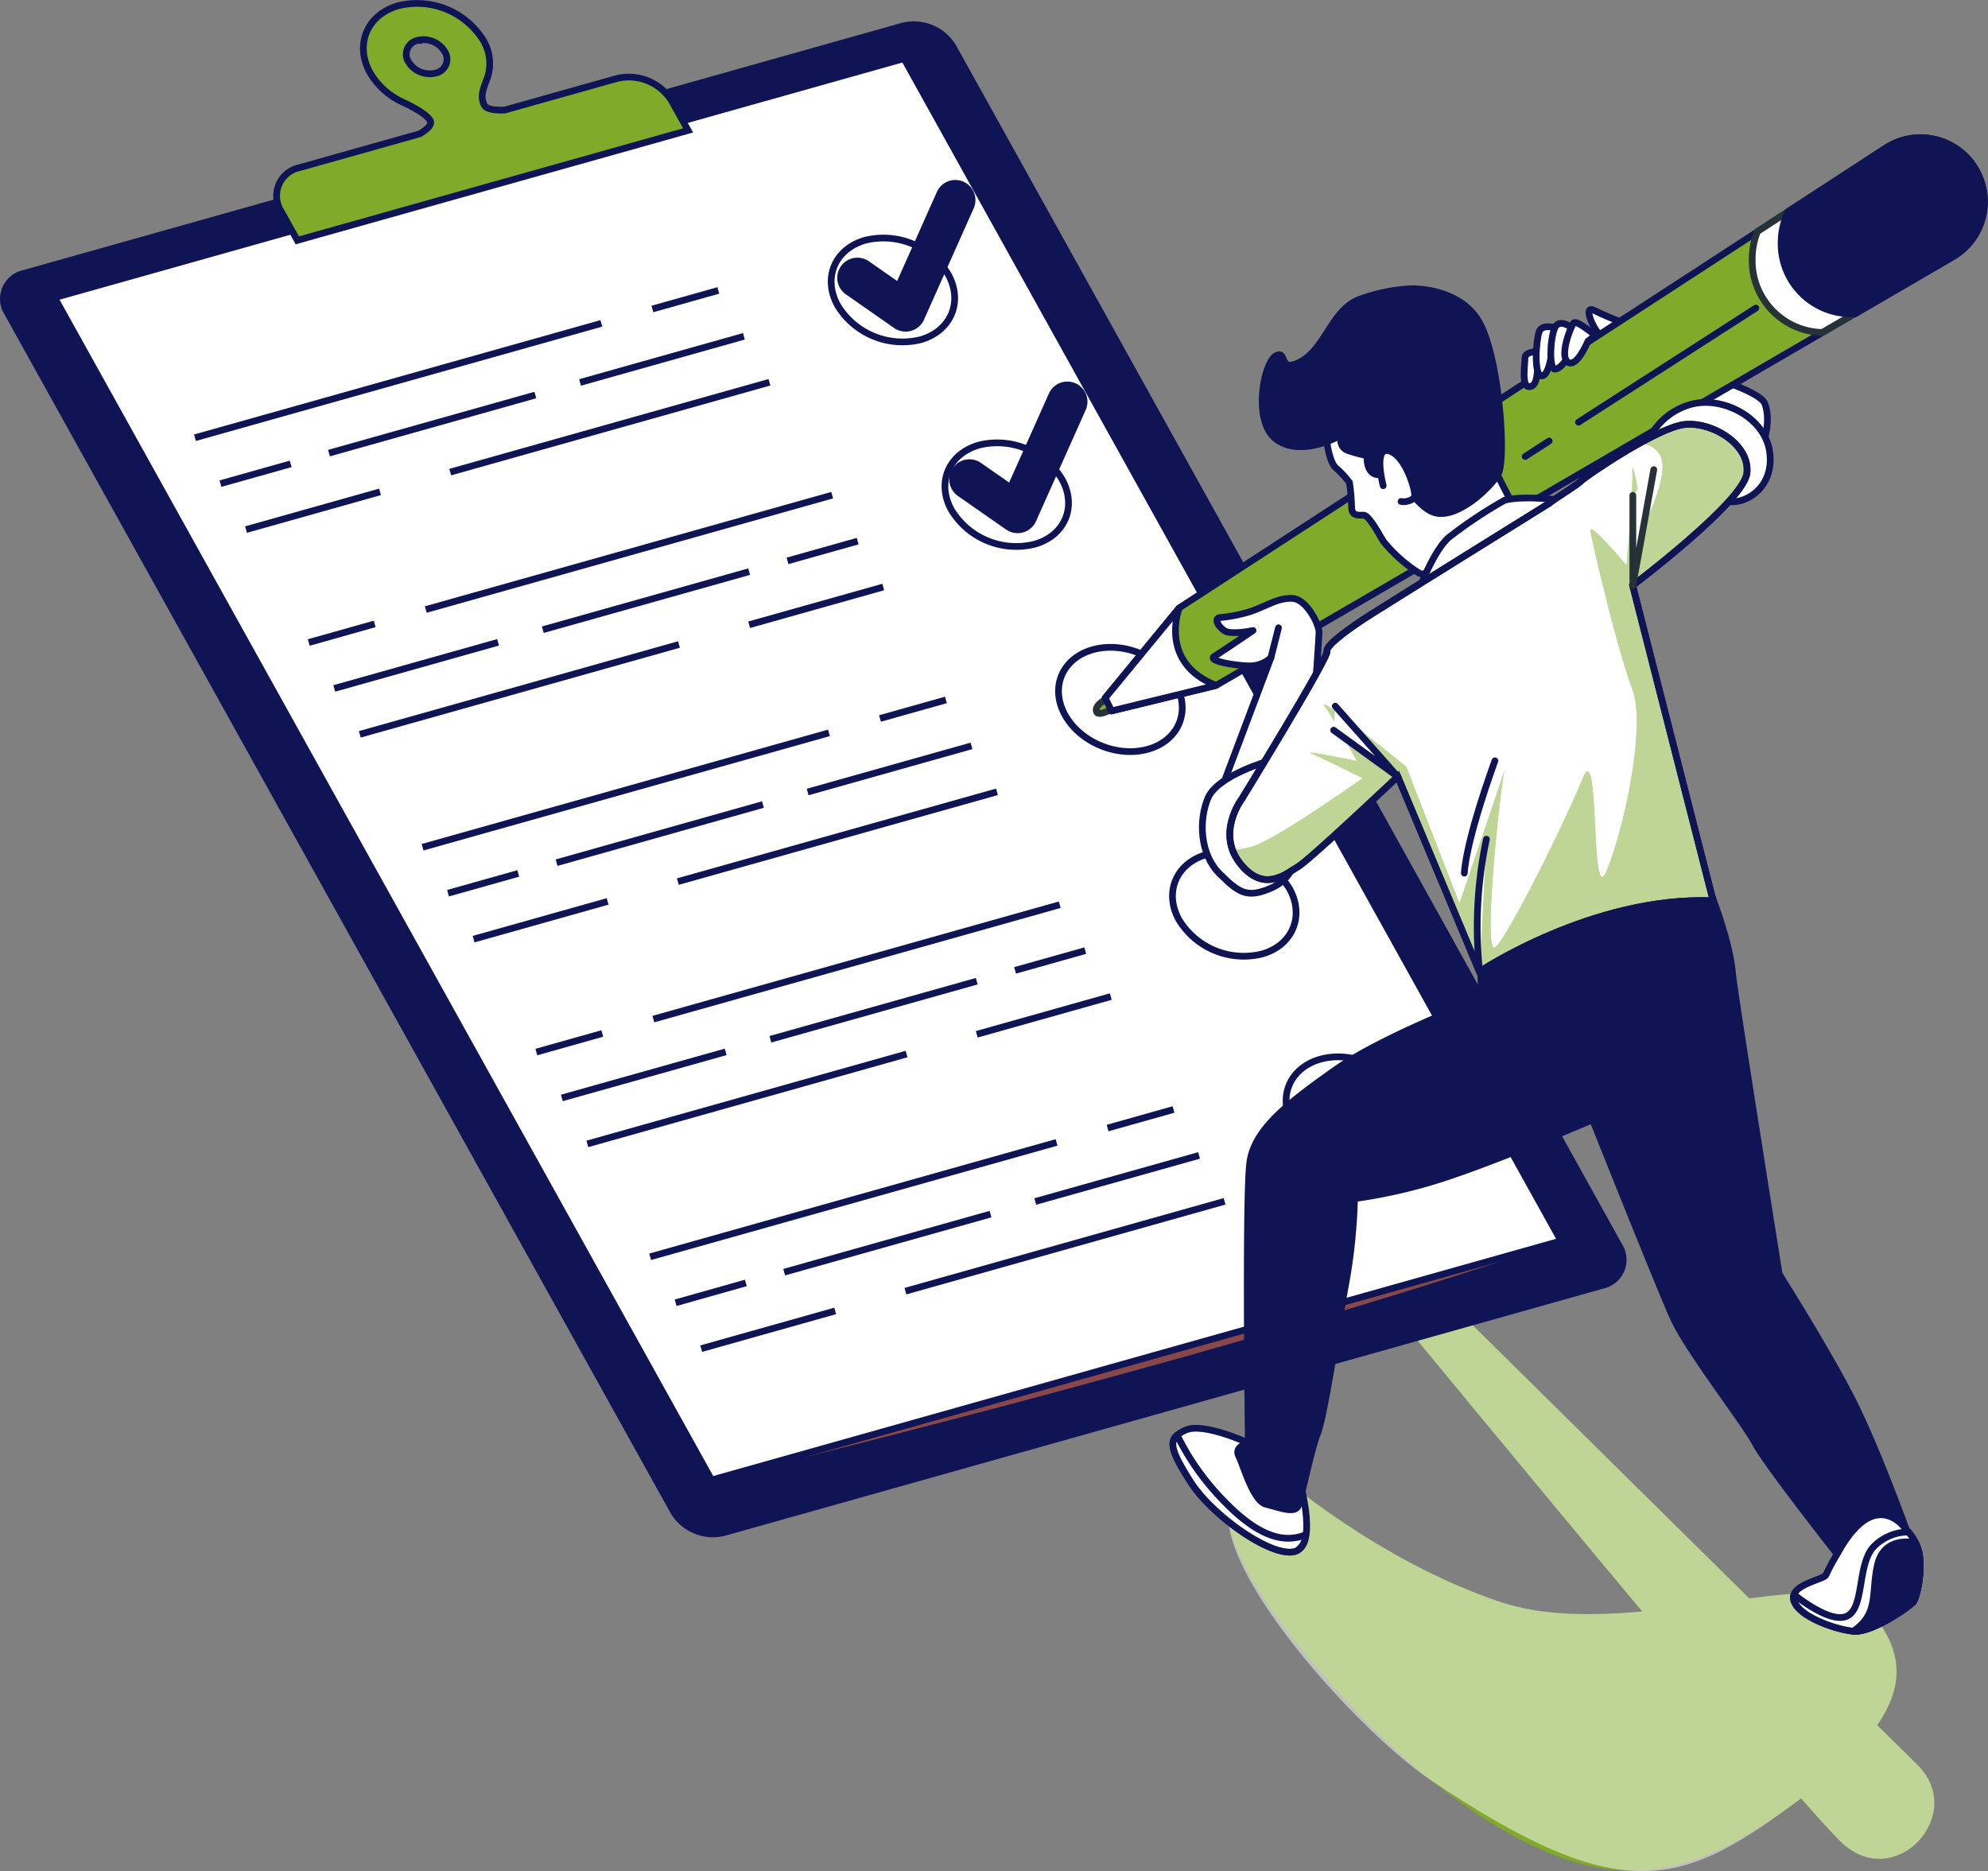 <svg xmlns="http://www.w3.org/2000/svg" xmlns:xlink="http://www.w3.org/1999/xlink" width="295.981" height="278.596" viewBox="0 0 295.981 278.596"><rect x="0" y="0" width="295.981" height="278.596" fill="#808080" stroke="none"/><defs><clipPath id="clip-path"><path id="Pfad_5352" data-name="Pfad 5352" d="M381.825,183.884c-4.068.476-14.609,7.661-15.331,8.383s-3.593,2.4-4.79,3.355c0,0-24.656,15.331-26.831,16.731s-6.463,4.315-6.226,5.283-12.7,22.014-12.7,22.014-3.831,5.037-.238,9.581,6.948,1.444,8.621.484,14.855-13.42,14.855-13.42l12.152,29.059s16.828-11.28,34.8-10.567l-11.985-46.952s16.537-12.451,17.013-16.731S385.92,183.4,381.825,183.884Z" transform="translate(-314.174 -183.838)" fill="none" stroke="#0f1455" stroke-width="1"/></clipPath></defs><g id="Gruppe_583" data-name="Gruppe 583" transform="translate(-106.315 -112.175)"><g id="freepik--Shadow--inject-27" transform="translate(289.13 304.929)"><path id="Pfad_5314" data-name="Pfad 5314" d="M416.529,401.024l-5.988-5.918c4.984-7.221,2.835-12.539-1.444-17.435-2.58-2.95-9.325-2.5-17.612-1.435L345.7,331l-7.045,2.642s19.056,23.2,36.905,44.54c-7.414.66-14.873.669-21.055-1.391-18.492-6.164-33.462-19.373-33.462-19.373-21.134,1.761,10.567,36.1,22.9,45.79,24.656,19.373,37.759,15.85,55.265,2.8,3.144,3.593,5.416,6.067,6.375,6.886l.185.158C413.65,419.6,423.82,408.236,416.529,401.024Z" transform="translate(-313.866 -331)" fill="#7faa2a"/><path id="Pfad_5315" data-name="Pfad 5315" d="M416.517,401.024l-5.988-5.918c4.984-7.221,2.835-12.539-1.444-17.435-2.58-2.95-9.325-2.5-17.612-1.435L345.683,331l-7.045,2.642s19.056,23.2,36.905,44.54c-7.414.66-14.873.669-21.055-1.391-18.492-6.164-33.462-19.373-33.462-19.373-21.134,1.761,9.9,37.028,22.9,45.79,29.059,19.566,37.759,15.85,55.265,2.8,3.144,3.593,5.416,6.067,6.375,6.886l.185.158C413.638,419.6,423.808,408.236,416.517,401.024Z" transform="translate(-313.854 -331)" fill="#fff" opacity="0.5" style="mix-blend-mode: normal;isolation: isolate"/></g><g id="freepik--Checklist--inject-27" transform="translate(106.824 112.688)"><path id="Pfad_5316" data-name="Pfad 5316" d="M344.911,303.976,214.1,340.793a6.843,6.843,0,0,1-7.476-3.082l-99.2-178.529a3.884,3.884,0,0,1,2.492-5.882l130.81-36.817a6.825,6.825,0,0,1,7.467,3.073l99.18,178.529a3.891,3.891,0,0,1-2.466,5.891Z" transform="translate(-106.824 -113.117)" fill="#0f1455" stroke="#0f1455" stroke-width="1"/><path id="Pfad_5317" data-name="Pfad 5317" d="M226.56,357.522s75.589-17.981,126.469-35.6Z" transform="translate(-121.123 -137.674)" fill="#884849"/><path id="Pfad_5318" data-name="Pfad 5318" d="M339.762,298.047l-126.469,35.6L115.47,157.6,241.939,122.01Z" transform="translate(-107.856 -113.801)" fill="#fff" stroke="#0f1455" stroke-width="1"/><line id="Linie_317" data-name="Linie 317" y1="2.765" x2="9.818" transform="translate(96.622 42.728)" fill="none" stroke="#0f1455" stroke-width="1"/><line id="Linie_318" data-name="Linie 318" y1="17.03" x2="60.505" transform="translate(28.518 47.633)" fill="none" stroke="#0f1455" stroke-width="1"/><line id="Linie_319" data-name="Linie 319" y1="6.869" x2="24.392" transform="translate(85.853 49.561)" fill="none" stroke="#0f1455" stroke-width="1"/><line id="Linie_320" data-name="Linie 320" y1="8.647" x2="30.723" transform="translate(48.472 58.305)" fill="none" stroke="#0f1455" stroke-width="1"/><line id="Linie_321" data-name="Linie 321" y1="2.941" x2="10.452" transform="translate(32.314 68.555)" fill="none" stroke="#0f1455" stroke-width="1"/><line id="Linie_322" data-name="Linie 322" y1="13.376" x2="47.525" transform="translate(66.524 56.403)" fill="none" stroke="#0f1455" stroke-width="1"/><line id="Linie_323" data-name="Linie 323" y1="5.618" x2="19.954" transform="translate(36.118 72.72)" fill="none" stroke="#0f1455" stroke-width="1"/><path id="Pfad_5319" data-name="Pfad 5319" d="M264.2,157.766a11.316,11.316,0,0,0-12.328-5.09c-4.553,1.286-6.393,5.636-4.121,9.73a11.288,11.288,0,0,0,12.328,5.09C264.585,166.22,266.469,161.861,264.2,157.766Z" transform="translate(-123.537 -117.425)" fill="#fff" stroke="#0f1455" stroke-width="1"/><line id="Linie_324" data-name="Linie 324" x1="9.818" y2="2.765" transform="translate(45.461 92.384)" fill="none" stroke="#0f1455" stroke-width="1"/><line id="Linie_325" data-name="Linie 325" x1="60.505" y2="17.03" transform="translate(62.879 73.213)" fill="none" stroke="#0f1455" stroke-width="1"/><line id="Linie_326" data-name="Linie 326" x1="24.392" y2="6.869" transform="translate(49.256 95.122)" fill="none" stroke="#0f1455" stroke-width="1"/><line id="Linie_327" data-name="Linie 327" x1="30.723" y2="8.647" transform="translate(80.305 84.599)" fill="none" stroke="#0f1455" stroke-width="1"/><line id="Linie_328" data-name="Linie 328" x1="10.452" y2="2.941" transform="translate(116.735 80.056)" fill="none" stroke="#0f1455" stroke-width="1"/><line id="Linie_329" data-name="Linie 329" x1="47.516" y2="13.376" transform="translate(53.06 95.448)" fill="none" stroke="#0f1455" stroke-width="1"/><line id="Linie_330" data-name="Linie 330" x1="19.963" y2="5.618" transform="translate(111.029 86.889)" fill="none" stroke="#0f1455" stroke-width="1"/><path id="Pfad_5320" data-name="Pfad 5320" d="M283.437,192.4a11.288,11.288,0,0,0-12.328-5.09c-4.553,1.277-6.393,5.636-4.121,9.686a11.28,11.28,0,0,0,12.328,5.09C283.86,200.84,285.709,196.481,283.437,192.4Z" transform="translate(-125.835 -121.56)" fill="#fff" stroke="#0f1455" stroke-width="1"/><line id="Linie_331" data-name="Linie 331" y1="2.765" x2="9.818" transform="translate(130.507 103.699)" fill="none" stroke="#0f1455" stroke-width="1"/><line id="Linie_332" data-name="Linie 332" y1="17.03" x2="60.505" transform="translate(62.403 108.604)" fill="none" stroke="#0f1455" stroke-width="1"/><line id="Linie_333" data-name="Linie 333" y1="6.869" x2="24.392" transform="translate(119.738 110.541)" fill="none" stroke="#0f1455" stroke-width="1"/><line id="Linie_334" data-name="Linie 334" y1="8.656" x2="30.723" transform="translate(82.357 119.276)" fill="none" stroke="#0f1455" stroke-width="1"/><line id="Linie_335" data-name="Linie 335" y1="2.941" x2="10.452" transform="translate(66.198 129.535)" fill="none" stroke="#0f1455" stroke-width="1"/><line id="Linie_336" data-name="Linie 336" y1="13.367" x2="47.516" transform="translate(100.409 117.383)" fill="none" stroke="#0f1455" stroke-width="1"/><line id="Linie_337" data-name="Linie 337" y1="5.618" x2="19.954" transform="translate(70.003 133.7)" fill="none" stroke="#0f1455" stroke-width="1"/><ellipse id="Ellipse_125" data-name="Ellipse 125" cx="7.467" cy="9.449" rx="7.467" ry="9.449" transform="translate(154.771 107.124) rotate(-68.54)" fill="#fff" stroke="#0f1455" stroke-width="1"/><line id="Linie_338" data-name="Linie 338" x1="9.818" y2="2.765" transform="translate(79.345 153.364)" fill="none" stroke="#0f1455" stroke-width="1"/><line id="Linie_339" data-name="Linie 339" x1="60.505" y2="17.03" transform="translate(96.763 134.194)" fill="none" stroke="#0f1455" stroke-width="1"/><line id="Linie_340" data-name="Linie 340" x1="24.392" y2="6.86" transform="translate(83.141 156.102)" fill="none" stroke="#0f1455" stroke-width="1"/><line id="Linie_341" data-name="Linie 341" x1="30.723" y2="8.647" transform="translate(114.19 145.579)" fill="none" stroke="#0f1455" stroke-width="1"/><line id="Linie_342" data-name="Linie 342" x1="10.452" y2="2.941" transform="translate(150.62 141.027)" fill="none" stroke="#0f1455" stroke-width="1"/><line id="Linie_343" data-name="Linie 343" x1="47.516" y2="13.376" transform="translate(86.945 156.428)" fill="none" stroke="#0f1455" stroke-width="1"/><line id="Linie_344" data-name="Linie 344" x1="19.954" y2="5.618" transform="translate(144.913 147.869)" fill="none" stroke="#0f1455" stroke-width="1"/><path id="Pfad_5321" data-name="Pfad 5321" d="M321.907,261.636a11.3,11.3,0,0,0-12.328-5.09c-4.553,1.286-6.393,5.636-4.121,9.73a11.289,11.289,0,0,0,12.328,5.09C322.339,270.116,324.188,265.713,321.907,261.636Z" transform="translate(-130.429 -129.829)" fill="#fff" stroke="#0f1455" stroke-width="1"/><line id="Linie_345" data-name="Linie 345" y1="2.765" x2="9.818" transform="translate(164.392 164.679)" fill="none" stroke="#0f1455" stroke-width="1"/><line id="Linie_346" data-name="Linie 346" y1="17.03" x2="60.505" transform="translate(96.288 169.584)" fill="none" stroke="#0f1455" stroke-width="1"/><line id="Linie_347" data-name="Linie 347" y1="6.86" x2="24.392" transform="translate(153.622 171.521)" fill="none" stroke="#0f1455" stroke-width="1"/><line id="Linie_348" data-name="Linie 348" y1="8.647" x2="30.723" transform="translate(116.242 180.257)" fill="none" stroke="#0f1455" stroke-width="1"/><line id="Linie_349" data-name="Linie 349" y1="2.95" x2="10.452" transform="translate(100.083 190.507)" fill="none" stroke="#0f1455" stroke-width="1"/><line id="Linie_350" data-name="Linie 350" y1="13.376" x2="47.516" transform="translate(134.294 178.355)" fill="none" stroke="#0f1455" stroke-width="1"/><line id="Linie_351" data-name="Linie 351" y1="5.618" x2="19.954" transform="translate(103.887 194.672)" fill="none" stroke="#0f1455" stroke-width="1"/><ellipse id="Ellipse_126" data-name="Ellipse 126" cx="7.467" cy="9.449" rx="7.467" ry="9.449" transform="translate(188.654 168.098) rotate(-68.54)" fill="#fff" stroke="#0f1455" stroke-width="1"/><path id="Pfad_5322" data-name="Pfad 5322" d="M203.608,123.882l-16.625,4.676c-1.259.053-2.642-.044-3.029-.687-.881-1.655.247-3.205.6-4.667a6.694,6.694,0,0,0-.731-4.958,11.6,11.6,0,0,0-12.672-5.222c-4.667,1.321-6.551,5.785-4.227,9.977a10.925,10.925,0,0,0,4.9,4.4s3.373,1.506,4.051,2.721c.361.643-.581,1.4-1.541,1.972l-17.92,5.046a4.28,4.28,0,0,0-2.739,6.472l2.422,4.35,58.18-16.37-2.422-4.359A7.512,7.512,0,0,0,203.608,123.882Zm-29.614-5.689a3.707,3.707,0,0,1,4.059,1.673,2.1,2.1,0,0,1-1.356,3.188,3.7,3.7,0,0,1-4.051-1.664,2.113,2.113,0,0,1,1.347-3.2Z" transform="translate(-112.339 -112.688)" fill="#7faa2a" stroke="#0f1455" stroke-width="1"/><path id="Pfad_5323" data-name="Pfad 5323" d="M251.21,157.511l7.177,5.01,7.4-16.581" transform="translate(-124.067 -116.659)" fill="none" stroke="#0f1455" stroke-linecap="round" stroke-linejoin="round" stroke-width="6"/><path id="Pfad_5324" data-name="Pfad 5324" d="M270.15,191.6l7.177,5,7.4-16.573" transform="translate(-126.329 -120.73)" fill="none" stroke="#0f1455" stroke-linecap="round" stroke-linejoin="round" stroke-width="6"/></g><g id="freepik--Character--inject-27" transform="translate(269.516 132.676)"><path id="Pfad_5325" data-name="Pfad 5325" d="M400.114,186.431s1.911-4.068.713-7.186-23.238-8.145-23.238-8.145-5.028,0-4.79,2.879,18.448,13.9,19.883,14.847S399.63,191.943,400.114,186.431Z" transform="translate(-301.278 -139.651)" fill="#fff" stroke="#0f1455" stroke-linecap="round" stroke-linejoin="round" stroke-width="1"/><path id="Pfad_5326" data-name="Pfad 5326" d="M379.663,166.28q-2.035-.754-3.989-1.708c-1.9-.951.185,3.425.951,3.61s2.642.572,2.642.572Z" transform="translate(-301.529 -138.855)" fill="#fff" stroke="#0f1455" stroke-linecap="round" stroke-linejoin="round" stroke-width="1"/><path id="Pfad_5327" data-name="Pfad 5327" d="M304.116,205.413,293.1,218.824l.951,1.92,15.577-3.8,109.641-63.824a9.5,9.5,0,0,0,3.4-13c-.041-.07-.083-.14-.126-.21h0a9.493,9.493,0,0,0-13.082-3.013l-.127.081Z" transform="translate(-291.761 -135.395)" fill="#7faa2a" stroke="#0f1455" stroke-linecap="round" stroke-linejoin="round" stroke-width="1"/><line id="Linie_352" data-name="Linie 352" x1="3.575" y2="2.307" transform="translate(63.869 45.159)" fill="none" stroke="#0f1455" stroke-linecap="round" stroke-linejoin="round" stroke-width="1"/><line id="Linie_353" data-name="Linie 353" x1="26.409" y2="16.995" transform="translate(71.812 25.364)" fill="none" stroke="#0f1455" stroke-linecap="round" stroke-linejoin="round" stroke-width="1"/><path id="Pfad_5328" data-name="Pfad 5328" d="M293.94,229.81s-2.739,1.145-2.316,2.3,4.35-1.638,4.35-1.638Z" transform="translate(-291.58 -146.662)" fill="#7faa2a" stroke="#263238" stroke-linecap="round" stroke-linejoin="round" stroke-width="1"/><path id="Pfad_5329" data-name="Pfad 5329" d="M293.1,228.316l.951,1.92,15.577-3.8c-8.63-3.355-5.512-11.5-5.512-11.5Z" transform="translate(-291.761 -144.887)" fill="#fff" stroke="#0f1455" stroke-linecap="round" stroke-linejoin="round" stroke-width="1"/><path id="Pfad_5330" data-name="Pfad 5330" d="M435.609,139.845a9.492,9.492,0,0,0-13.082-3.012l-.127.08-19.126,12.451a11.208,11.208,0,0,0-.775,4.121,10.7,10.7,0,0,0,10.435,10.9l19.434-11.307a9.5,9.5,0,0,0,3.381-13.005Q435.681,139.959,435.609,139.845Z" transform="translate(-304.826 -135.386)" fill="#fff" stroke="#263238" stroke-linecap="round" stroke-linejoin="round" stroke-width="1"/><path id="Pfad_5331" data-name="Pfad 5331" d="M436.194,139.845a9.492,9.492,0,0,0-13.082-3.012l-.127.08-14.53,9.466a10.63,10.63,0,0,0-1.065,4.649A10.427,10.427,0,0,0,417.673,161.6h.733l14.547-8.462a9.5,9.5,0,0,0,3.418-12.995C436.314,140.04,436.254,139.942,436.194,139.845Z" transform="translate(-305.41 -135.386)" fill="#0f1455" stroke="#0f1455" stroke-linecap="round" stroke-linejoin="round" stroke-width="1"/><path id="Pfad_5332" data-name="Pfad 5332" d="M366.194,171.5s-2.131,0-2.131.969-.564,4.4.669,4.306,1.127-2.254,1.233-3.012S366.194,171.5,366.194,171.5Z" transform="translate(-300.22 -139.699)" fill="#fff" stroke="#0f1455" stroke-linecap="round" stroke-linejoin="round" stroke-width="1"/><path id="Pfad_5333" data-name="Pfad 5333" d="M368.763,167.5s-1.9-.59-2.342.581-.881,6.736.44,6.587S368.472,169.552,368.763,167.5Z" transform="translate(-300.465 -139.204)" fill="#fff" stroke="#0f1455" stroke-linecap="round" stroke-linejoin="round" stroke-width="1"/><path id="Pfad_5334" data-name="Pfad 5334" d="M371.99,167.723s-2.2-1.9-2.932-.291-.881,6.164,0,6.164,2.2-1.9,2.492-2.924A20.224,20.224,0,0,0,371.99,167.723Z" transform="translate(-300.76 -139.136)" fill="#fff" stroke="#0f1455" stroke-linecap="round" stroke-linejoin="round" stroke-width="1"/><path id="Pfad_5335" data-name="Pfad 5335" d="M375.378,168.585s-2.783-2.342-3.223-1.9-2.2,4.949-.881,5.856,2.994-3.144,2.994-3.144Z" transform="translate(-301.039 -139.117)" fill="#fff" stroke="#0f1455" stroke-linecap="round" stroke-linejoin="round" stroke-width="1"/><path id="Pfad_5336" data-name="Pfad 5336" d="M330.33,182.823s.308,4.693,1.559,5.794a13.714,13.714,0,0,1,2.034,2.193,32.461,32.461,0,0,1,.317,3.6c0,1.409.942,1.25,1.761,1.25s2.193,2.642,2.976,3.91a21.776,21.776,0,0,0,5.283,4.7c1.409.784,3.76-2.193,3.76-2.193l1.092,3.135,11.122-7.2-5.477-10.655a25.539,25.539,0,0,0-3.293-10.488c-3.135-5.636-7.362-8.806-14.406-6.736S330.33,182.823,330.33,182.823Z" transform="translate(-296.207 -139.46)" fill="#fff" stroke="#0f1455" stroke-linecap="round" stroke-linejoin="round" stroke-width="1"/><path id="Pfad_5337" data-name="Pfad 5337" d="M341.92,160.93a25.531,25.531,0,0,0-7.687,1.541c-4.112,1.453-5.125,7.177-8.709,9.228s-2.052-1.761-3.848-.775-3.584,9.995.255,12.557,9.484-.766,9.484-.766-.511,1.761,1.021,2.307a26.366,26.366,0,0,0,2.827.766s-.264,3.082,2.043,2.818.264-3.839.264-3.839,4.359,8.454,7.7,9.484,8.2-3.593,9.475-5.645.255-16.652-2.562-22.287S341.92,160.93,341.92,160.93Z" transform="translate(-294.932 -138.436)" fill="#0f1455" stroke="#0f1455" stroke-linecap="round" stroke-linejoin="round" stroke-width="1"/><path id="Pfad_5338" data-name="Pfad 5338" d="M340.044,193.519s-1.567-5.953.933-5.169,3.919,6.111,3.76,6.736-1.409.933-2.034.784" transform="translate(-297.309 -141.703)" fill="#fff" stroke="#0f1455" stroke-linecap="round" stroke-linejoin="round" stroke-width="1"/><path id="Pfad_5339" data-name="Pfad 5339" d="M358.848,196.636A65.986,65.986,0,0,0,350.5,202.2c-2.642,2.351-5.01,9.4-5.01,9.4s16.132-10.963,18.95-12.522a12.922,12.922,0,0,0,3.443-2.351S361.983,195.852,358.848,196.636Z" transform="translate(-298.018 -142.662)" fill="#fff" stroke="#0f1455" stroke-linecap="round" stroke-linejoin="round" stroke-width="1"/><path id="Pfad_5340" data-name="Pfad 5340" d="M385.32,185.117a9.887,9.887,0,0,1,6.463-4.79c4.553-.96,10.567,2.157,11.263,7.186s-3.117,7.432-5.512,7.432-4.553-3.355-4.553-3.355S385.32,188.71,385.32,185.117Z" transform="translate(-302.774 -140.732)" fill="#fff" stroke="#0f1455" stroke-linecap="round" stroke-linejoin="round" stroke-width="1"/><path id="Pfad_5341" data-name="Pfad 5341" d="M312.285,242.5l7.67-20.368a4.7,4.7,0,0,1-3.117,1.2c-1.92,0-6.463-.713-5.283-1.435s5.741-3.831,5.741-3.831-3.346.722-4.306,0-1.435-1.682-.722-1.92a21.8,21.8,0,0,0,4.79-.96c2.633-.96,3.831-1.911,5.988-1.911s4.077,3.831,4.077,5.028-1.682,23.952-1.682,24.912,0,1.92-6.226,2.642S312.047,245.129,312.285,242.5Z" transform="translate(-293.942 -144.687)" fill="#fff" stroke="#0f1455" stroke-linecap="round" stroke-linejoin="round" stroke-width="1"/><line id="Linie_354" data-name="Linie 354" y1="4.473" x2="1.136" transform="translate(26.013 72.968)" fill="none" stroke="#0f1455" stroke-linecap="round" stroke-linejoin="round" stroke-width="1"/><path id="Pfad_5342" data-name="Pfad 5342" d="M319.49,240.74s-7.661,2.157-9.1,5.512-1.2,8.383,1.673,11.263,4.077,3.593,7.186,2.4,3.839-3.117,4.077-5.037S325.24,246.49,319.49,240.74Z" transform="translate(-293.724 -147.968)" fill="#fff" stroke="#0f1455" stroke-linecap="round" stroke-linejoin="round" stroke-width="1"/><path id="Pfad_5343" data-name="Pfad 5343" d="M315.786,355.793s-6.71-3.117-9.343-1.92-2.642,2.4.713,7.67,12.7,11.738,15.85,10.294.238-11.016.238-11.016Z" transform="translate(-293.128 -161.445)" fill="#fff" stroke="#0f1455" stroke-linecap="round" stroke-linejoin="round" stroke-width="1"/><path id="Pfad_5344" data-name="Pfad 5344" d="M311,363.356a37.3,37.3,0,0,1-5.812-8.586c-1.233,1.092-.7,2.695,1.973,6.913,3.355,5.283,12.7,11.738,15.85,10.294a2.854,2.854,0,0,0,1.312-2.386C319.916,371.448,315.364,368.181,311,363.356Z" transform="translate(-293.129 -161.585)" fill="#fff" stroke="#0f1455" stroke-linecap="round" stroke-linejoin="round" stroke-width="1"/><path id="Pfad_5345" data-name="Pfad 5345" d="M351.588,271.392l.238,7.194s-14.609,5.5-21.794,10.567-11.976,8.859-12.7,13.649-.238,41.924-.238,41.924-2.157.476-1.435,1.911,2.149,6.71,4.068,7.186,4.315,1.444,4.79.247,1.92-8.383,2.879-10.778,2.633-13.64,4.068-21.565a83.138,83.138,0,0,0,1.435-13.411,77.41,77.41,0,0,0,14.855-3.593c8.383-2.879,20.6-8.145,20.6-8.145s9.827,24.656,11.985,29.464,10.567,15.569,12.214,18.686,12.214,16.528,12.214,16.528,4.077-3.593,6.71-3.593h3.593s-4.315-11.976-7.925-19.17-11.016-18.924-11.016-18.924-6.7-41.907-6.948-44.8c-.467-5.53-4.007-13.878-4.007-13.878S373.628,258.456,351.588,271.392Z" transform="translate(-294.438 -150.353)" fill="#0f1455" stroke="#0f1455" stroke-linecap="round" stroke-linejoin="round" stroke-width="1"/><path id="Pfad_5346" data-name="Pfad 5346" d="M415.984,374.068a31.489,31.489,0,0,0-1.673,3.108c-.238.722-5.512,1.444-4.79,3.839s6.226,4.306,8.859,4.553,7.925-3.355,8.867-4.315c.564-.564,1.409-4.288.96-7.186a7.421,7.421,0,0,0-1.92-3.593S421.734,363.528,415.984,374.068Z" transform="translate(-305.656 -163.193)" fill="#fff" stroke="#0f1455" stroke-linecap="round" stroke-linejoin="round" stroke-width="1"/><path id="Pfad_5347" data-name="Pfad 5347" d="M428.213,374.416a7.046,7.046,0,0,0-1.629-3.276,7.317,7.317,0,0,0-5.284,2.316c-2.4,2.871-1.2,9.343-4.077,10.3-2.14.713-5.882-1.9-7.643-3.276a1.358,1.358,0,0,0,0,.881c.713,2.4,6.226,4.306,8.859,4.553s7.925-3.355,8.867-4.315C427.817,381.038,428.662,377.313,428.213,374.416Z" transform="translate(-305.663 -163.54)" fill="#fff" stroke="#0f1455" stroke-linecap="round" stroke-linejoin="round" stroke-width="1"/><path id="Pfad_5348" data-name="Pfad 5348" d="M423.183,376.289c-.951,4.315.247,7.186-3.593,9.827,2.642.238,7.925-3.355,8.867-4.315.564-.564,1.409-4.288.96-7.186a5.657,5.657,0,0,0-.59-1.717h-.37S424.143,371.983,423.183,376.289Z" transform="translate(-306.867 -163.741)" fill="#0f1455" stroke="#0f1455" stroke-linecap="round" stroke-linejoin="round" stroke-width="1"/><line id="Linie_355" data-name="Linie 355" y1="6.939" x2="14.133" transform="translate(76.311 138.774)" fill="none" stroke="#0f1455" stroke-linecap="round" stroke-linejoin="round" stroke-width="1"/><line id="Linie_356" data-name="Linie 356" y1="1.682" x2="12.214" transform="translate(82.784 140.922)" fill="none" stroke="#0f1455" stroke-linecap="round" stroke-linejoin="round" stroke-width="1"/><path id="Pfad_5349" data-name="Pfad 5349" d="M381.825,183.884c-4.068.476-14.609,7.661-15.331,8.383s-3.593,2.4-4.79,3.355c0,0-24.656,15.331-26.831,16.731s-6.463,4.315-6.226,5.283-12.7,22.014-12.7,22.014-3.831,5.037-.238,9.581,6.948,1.444,8.621.484,14.855-13.42,14.855-13.42l12.152,29.059s16.828-11.28,34.8-10.567l-11.985-46.952s16.537-12.451,17.013-16.731S385.92,183.4,381.825,183.884Z" transform="translate(-294.278 -141.172)" fill="#fff"/><g id="Gruppe_585" data-name="Gruppe 585" transform="translate(19.896 42.666)"><g id="Gruppe_584" data-name="Gruppe 584" clip-path="url(#clip-path)"><g id="Gruppe_583-2" data-name="Gruppe 583" transform="translate(0.357 0.001)"><path id="Pfad_5350" data-name="Pfad 5350" d="M381.874,183.884c-1.629.194-4.3,1.462-6.965,2.959a3.152,3.152,0,0,1,3.214,1.338c1.981,2.545-2.263,10.743-2.263,10.743S374.1,187.6,374.169,191s-.881,13.852-.881,13.852-5.653-6.78-5.372-5.09,3.954,17.524,6.217,23.459-1.7,22.6-3.954,27.4-.881-20.341-3.4-14.089-11.016,23.45-13,25.149.634-23.045,1.338-26.268c-.881,2.695-6.7,19.769-6.7,19.769l-7.925-20.35s-13.561-11.016-12.152-9.044,4.808,8.2,4.808,8.2-8.2-1.7-6.78-1.127S334,236.534,334,236.534s-12.716,9.044-16.388,10.171a14.765,14.765,0,0,1-3.029.555,7.223,7.223,0,0,0,1.136,2.043c3.593,4.553,6.948,1.444,8.621.484s14.855-13.42,14.855-13.42l12.152,29.059s16.828-11.28,34.8-10.567L374.16,207.906s16.537-12.451,17.013-16.731S385.969,183.4,381.874,183.884Z" transform="translate(-314.58 -183.839)" fill="#7faa2a"/><path id="Pfad_5351" data-name="Pfad 5351" d="M381.874,183.884c-1.629.194-4.3,1.462-6.965,2.959a3.152,3.152,0,0,1,3.214,1.338c1.981,2.545-2.263,10.743-2.263,10.743S374.1,187.6,374.169,191s-.881,13.852-.881,13.852-5.653-6.78-5.372-5.09,3.954,17.524,6.217,23.459-1.7,22.6-3.954,27.4-.881-20.341-3.4-14.089-11.016,23.45-13,25.149.634-23.045,1.338-26.268c-.881,2.695-6.7,19.769-6.7,19.769l-7.925-20.35s-13.561-11.016-12.152-9.044,4.808,8.2,4.808,8.2-8.2-1.7-6.78-1.127S334,236.534,334,236.534s-12.716,9.044-16.388,10.171a14.765,14.765,0,0,1-3.029.555,7.223,7.223,0,0,0,1.136,2.043c3.593,4.553,6.948,1.444,8.621.484s14.855-13.42,14.855-13.42l12.152,29.059s16.828-11.28,34.8-10.567L374.16,207.906s16.537-12.451,17.013-16.731S385.969,183.4,381.874,183.884Z" transform="translate(-314.58 -183.839)" fill="#fff" opacity="0.5" style="mix-blend-mode: normal;isolation: isolate"/></g></g><path id="Pfad_5353" data-name="Pfad 5353" d="M381.825,183.884c-4.068.476-14.609,7.661-15.331,8.383s-3.593,2.4-4.79,3.355c0,0-24.656,15.331-26.831,16.731s-6.463,4.315-6.226,5.283-12.7,22.014-12.7,22.014-3.831,5.037-.238,9.581,6.948,1.444,8.621.484,14.855-13.42,14.855-13.42l12.152,29.059s16.828-11.28,34.8-10.567l-11.985-46.952s16.537-12.451,17.013-16.731S385.92,183.4,381.825,183.884Z" transform="translate(-314.174 -183.838)" fill="none" stroke="#0f1455" stroke-width="1"/></g><path id="Pfad_5354" data-name="Pfad 5354" d="M381.825,183.884c-4.068.476-14.609,7.661-15.331,8.383s-3.593,2.4-4.79,3.355c0,0-24.656,15.331-26.831,16.731s-6.463,4.315-6.226,5.283-12.7,22.014-12.7,22.014-3.831,5.037-.238,9.581,6.948,1.444,8.621.484,14.855-13.42,14.855-13.42l12.152,29.059s16.828-11.28,34.8-10.567l-11.985-46.952s16.537-12.451,17.013-16.731S385.92,183.4,381.825,183.884Z" transform="translate(-294.278 -141.172)" fill="none" stroke="#0f1455" stroke-linecap="round" stroke-linejoin="round" stroke-width="1"/><path id="Pfad_5355" data-name="Pfad 5355" d="M356.362,273.734A63.041,63.041,0,0,1,357.375,254" transform="translate(-299.274 -149.551)" fill="#fff" stroke="#0f1455" stroke-linecap="round" stroke-linejoin="round" stroke-width="1"/><path id="Pfad_5356" data-name="Pfad 5356" d="M353.83,257.471s0-4.051,4.553-16.731" transform="translate(-299.014 -147.968)" fill="#fff" stroke="#0f1455" stroke-linecap="round" stroke-linejoin="round" stroke-width="1"/><path id="Pfad_5357" data-name="Pfad 5357" d="M331.968,231.5l9.343,10.532-9.581-6.948" transform="translate(-296.374 -146.864)" fill="#fff" stroke="#0f1455" stroke-linecap="round" stroke-linejoin="round" stroke-width="1"/><path id="Pfad_5358" data-name="Pfad 5358" d="M382.32,195.341v13.411l3.117-17.242" transform="translate(-302.416 -142.089)" fill="#fff" stroke="#263238" stroke-linecap="round" stroke-linejoin="round" stroke-width="1"/></g></g></svg>